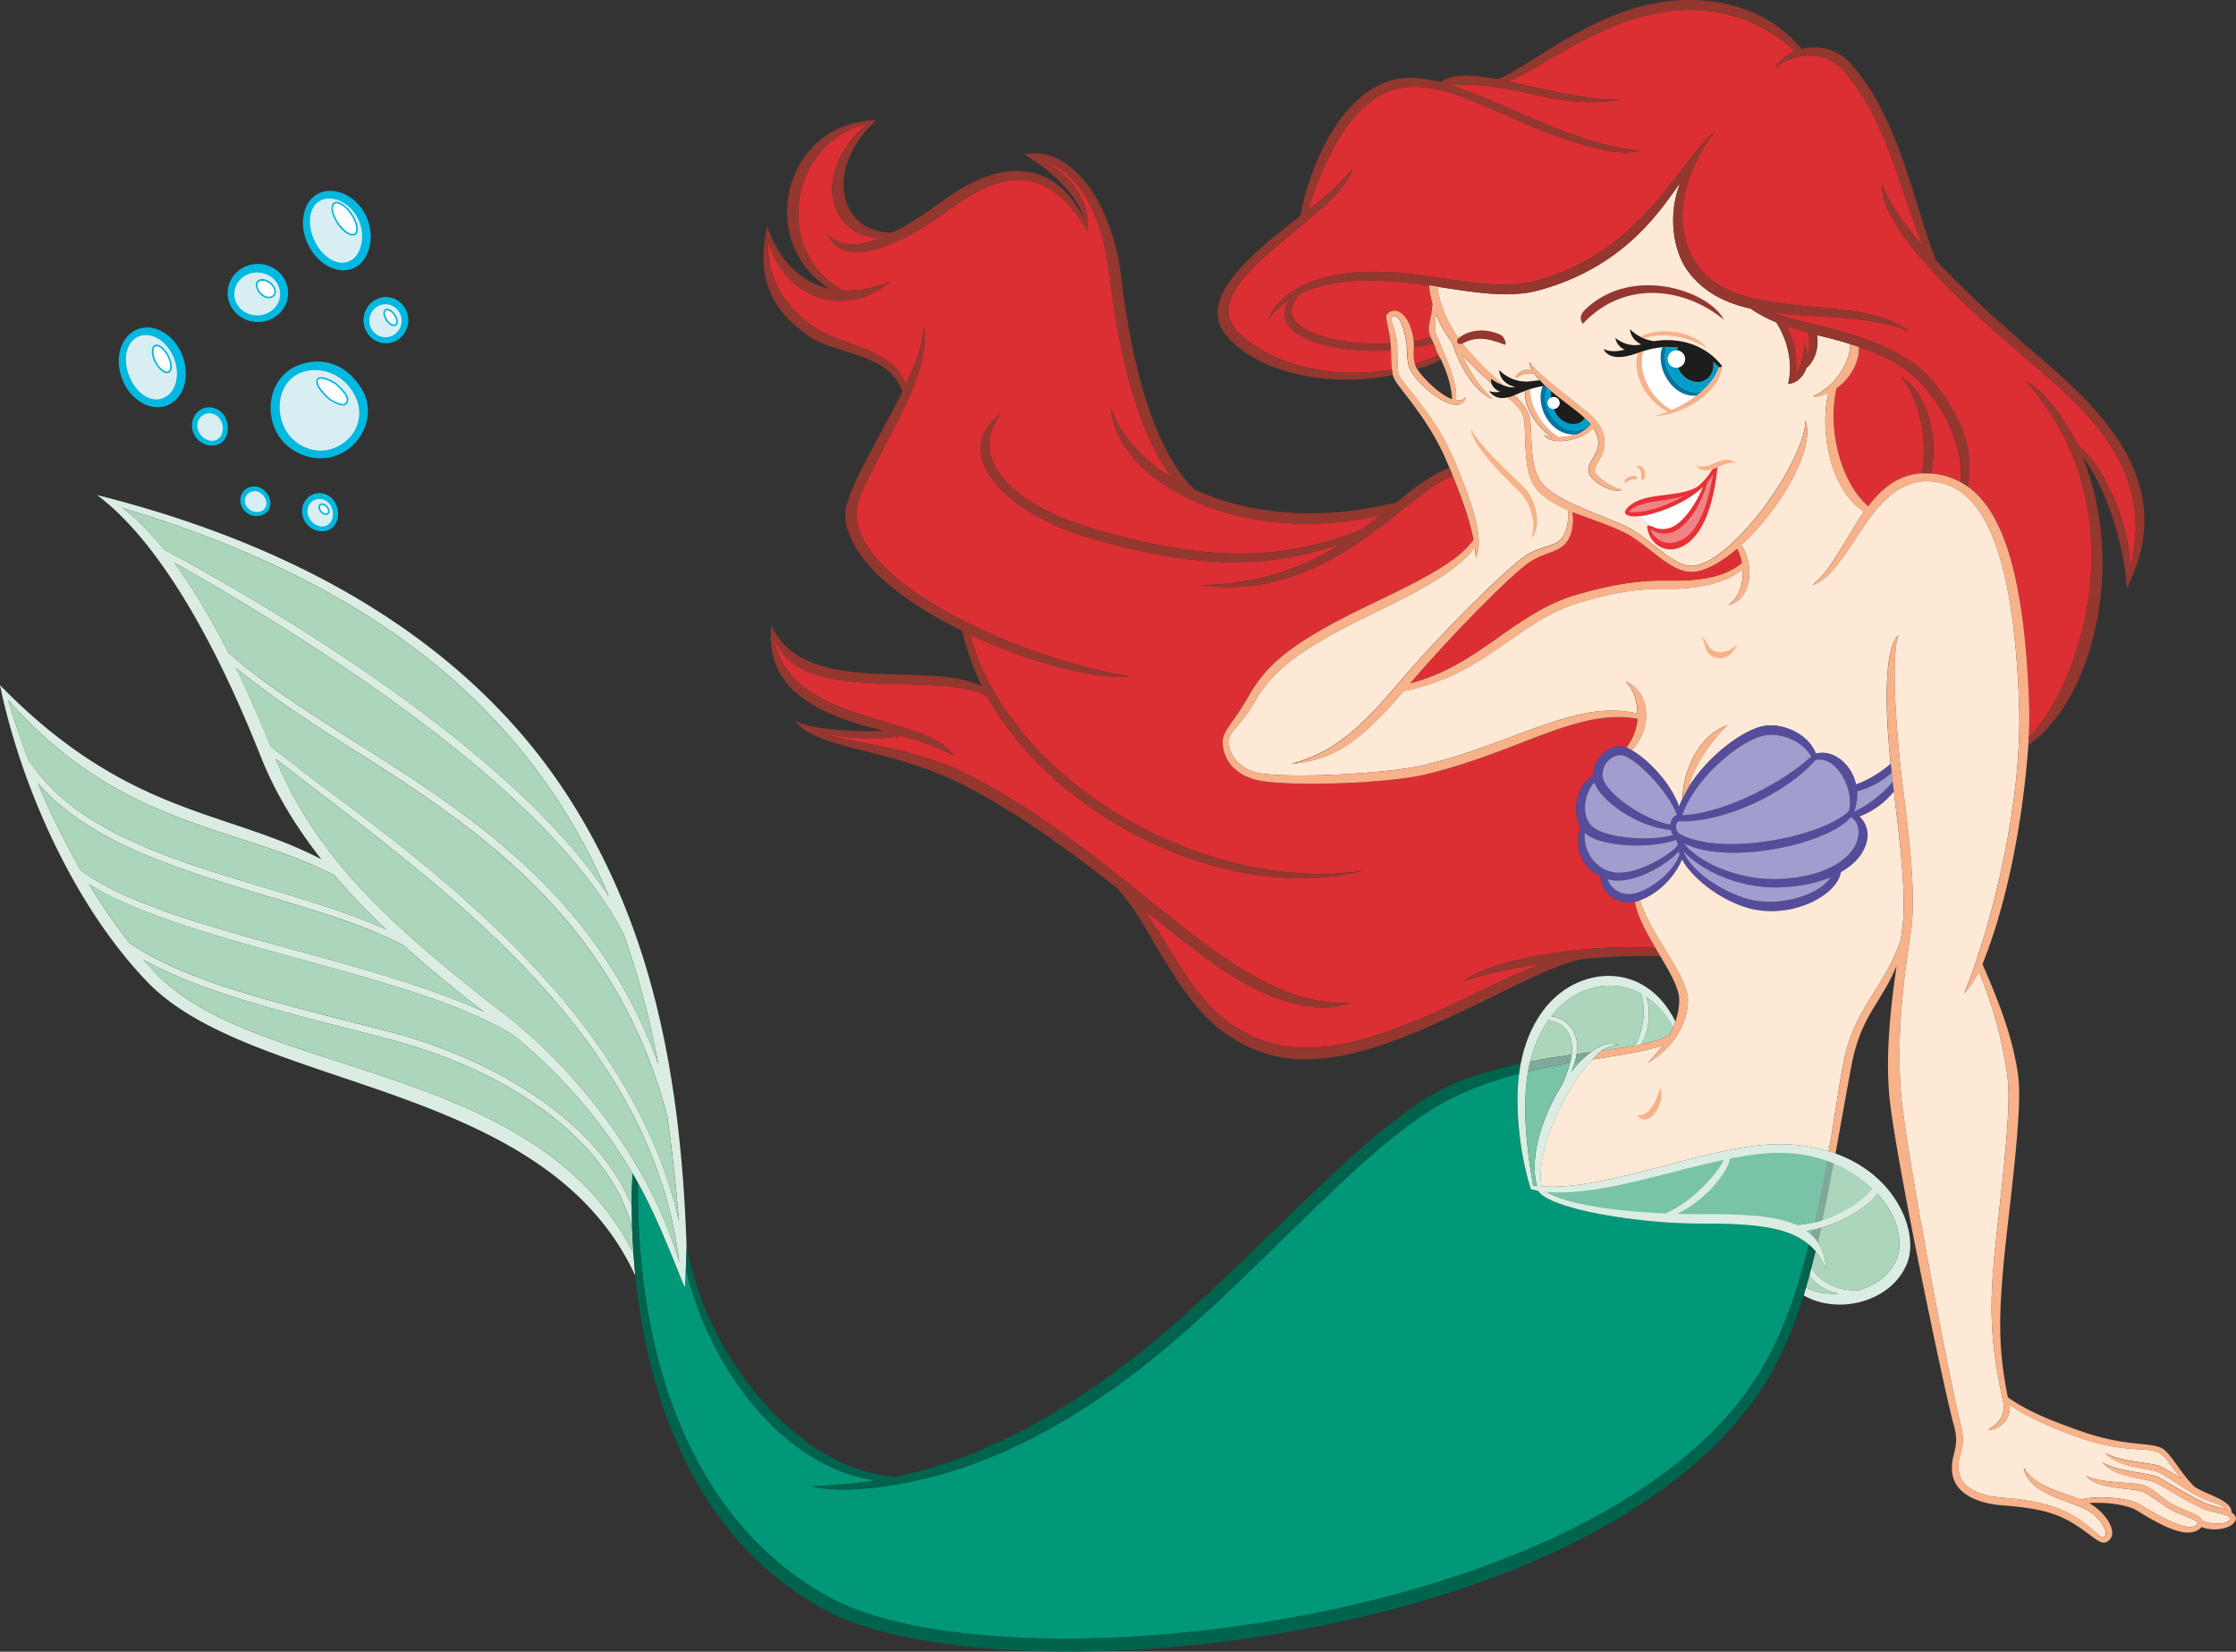 <svg xmlns="http://www.w3.org/2000/svg" id="Layer_1" data-name="Layer 1" viewBox="0 0 383.44 283.23"><rect x="0" y="0" width="383.44" height="283.23" fill="#333333" stroke="none"/><defs><style>.cls-1{fill:#f7b28a}.cls-2{fill:#00b8e0}.cls-3{fill:#00634e}.cls-4{fill:#00769f}.cls-6{fill:#f08484}.cls-8{fill:#fff}.cls-10{fill:#fee9d6}.cls-11{fill:#7fa99c}.cls-12{fill:#009dcc}.cls-13{fill:#9f9ece}.cls-14{fill:#94372f}.cls-15{fill:#acd6bb}.cls-16{fill:#dbede2}.cls-17{fill:#dc2f34}.cls-18{fill:#d9eef2}.cls-19{fill:#1d1d1b}.cls-21{fill:#79c3a7}</style></defs><path d="M377.55 258.6c-3.01-1.34-5.58-3.14-7.71-4.25-2-1.04-7.23-.89-9.28-3.57 2.86 1.71 7.96 1.69 9.64 2.58 2.34 1.25 4.82 2.94 7.71 4.27 1.62.74 2.51.72 3.75 1.21-.56-.88-2.37-1.22-3.64-1.77-2.82-1.21-5.48-3.39-7.61-4.49-2-1.05-6.66-.61-9.43-3.43 3.15 1.72 8.11 1.54 9.79 2.43 1.07.57 2.14 1.27 3.27 1.98-1.56-1.85-2.66-3.91-3.83-4.46-2.32-1.09-6.1.18-14.22-2.77-3.84-1.4-8.13-3.21-11.39-5.46.36 1.61-1.02 4.36-3.62 4.29 2.18-1.37 2.95-2.86 2.51-4.86-2.05-9.44-2.34-15.14-1.59-23.81.7-8.08 3.17-25.49 2.39-31.57-.88-6.86-2.66-12.77-4.93-18.28-.79 1.47-1.73 2.87-2.5 3.67 4.84-11.92 9.98-32.94 9.39-49.51-.98-27.74-6.69-36.73-13.86-38.1-11.48-2.2-14.64 15.35-21.58 17.63 3.41-2.68 5.74-8.18 8.86-12.61-5.58-3.53-7.75-13.25-6.14-20.37-.84.47-1.72.72-2.63.61 3.79-1.64 6.52-5.95 6.33-8.98-2.07-.64-3.66-1.03-5.63-1.52.29 2.34-.43 4.44-1.83 5.62-.51 1.44-1.6 2.64-3.14 2.74.93-3.78-.29-7.88-2.04-10.54-1.47-.6-3.21-1.5-4.36-2.34-4.33-.98-8.14-2.8-10.83-6.5-2.64-3.63-3.36-9.96-1.29-15.01-2.58 3.1-8.51 14.13-24.37 18.38-5.09 1.36-10.96.31-17.28-.65.47 3.37 1.85 6.28 3.64 8.81.27.39.37.49.69.93 2.02 2.62 4.78 5.25 7.08 7.22.97.37 1.4.33 2.03.22-1.45-.29-2.65-1.23-2.8-2.84 1.56 1.59 3.66 2.1 5.27 1.92.56-.1 1.13-.16 1.68-.18-.41-.45-.66-.76-.96-1.2-1.02-.13-2.01.03-3.16.77.35-1.16 1.64-1.59 2.75-1.42-.25-.47-.4-.91-.43-1.33 1.8 2.63 9.17 7.75 10.84 9.43 2.55 2.56 2.45 5.07 1.3 7.1-.88 1.56-1.31 2.04-.44 2.97 1.06 1.13 2.9 2.23 4.2 2.44-1.45.53-3.61-.56-4.91-1.77-1.5-1.4-.78-2.57.18-4.12.97-1.58.87-3.18-.22-4.79-1.36 2-6.93 3.38-8.46 1.28.4.16.84.26 1.31.32-2.83-1.97-4.73-5.3-4.53-7.95-.2.08-1.47.62-1.88.77 1.58 1.49 2.54 2.82 2.74 4.2.44 3.07-.24 8.37 2.27 11.18 2.91 3.27 12.27 5.89 15.17 7.65 4.28 2.6 7.53 6.73 10.83 6.22 6.81-1.05 18.73-17.71 18.98-24.9 1.7 4.94-4.42 15.33-11.02 21.37 2.28 3.34 1.87 9.37-2.25 10.3 1.74-1.13 2.69-3.52 2.48-6.16-2.89 2.39-7.77 3.48-13.05 3.36-4.33-.09-8.73.5-15.03 2.38-10.63 3.18-15.72 12.25-30.08 15.17-7.69 9-12.12 11.83-19.25 12.48 6.74-1.91 10.96-5 18.65-14.14 6.51-7.74 18.06-19.21 21.48-21.52 2.31-1.56 4.62-1.57 5.82-2.6 1.15-1 1.68-2.87 1.52-5.24-2.09-.94-3.99-2.05-5.26-3.47-2.62-2.94-1.84-9.01-2.28-12.01-.23-1.6-1.31-2.58-2.89-3.92-1.36.31-2.28-.05-3.09-1.03.63.23 1.27.24 2 .1-.52-.12-1.34-.65-1.6-1.41-1.66-1.48-3.46-3.12-5.12-4.99 1.26 2.73 2.87 5.42 5.29 7.68-3.15-1.31-5.53-5.37-6.98-9.74-1.08-1.45-2.01-3.03-2.71-4.77-.26 1.36-.24 1.71-.12 2.93.08.83 4.15 8.51 3.5 11.78.7.11 1.31-.03 1.71-.57-.93 3.88-7.84-1.47-9.49-4.59-.82-1.55-.35-3.44-.89-5.84-.71-3.16-1.7-3.95-2.4-3.14-.25.3.88 2.29 1.01 4.54.11 1.86-.17 4.69.54 5.72 1.63 2.37 6.3 7.25 9.11 13.83 2.81 6.57 5.46 13.65 3.87 17.08-.06-.61-.14-1.22-.24-1.81-2.41 3.42-7.95 6.81-17.21 11.23-13.21 6.32-17.59 10.13-20.53 15.32-2.18 3.83-4.37 5.02-4.41 6.64-.06 2.51 2.09 4.94 5.14 5.51 5.29.98 22.02.12 28.07-1.31 16.13-3.81 26.23-11.41 36.88-8.89-.02-2.16-.73-4.2-2-5.5 3.97 1.56 4.87 7.73 1 11.81 2.79 1.57 6.73 5.6 8.14 9.71.16-.47.34-.93.55-1.39.24-6.26 3.9-11.52 7.79-12.63-2.41 2.06-5.94 7.01-6.74 10.67 3.33-5.42 9.57-10.04 13.09-10.55 3.28-.48 7.54 1.49 8.75 4.77 2.93-.79 6.1 1.73 6.89 5.29 1.93-.66 4.32-2.07 5.95-3.56-.27-2.69-2-19.12 1.39-22.12-1.57 3.17-.2 19.39.66 25.85 1.18 8.93 2.36 19.36 1.37 25.43-1.63 10-2.37 19.53-1.62 27.78.94 10.22 8.67 50.7 10.16 56.22 1.19 4.39-.59 4.88-.3 7.97.3 3.28 4.14 4.45 7.33 4.7 4.66.37 8.58 1.04 11.93 2.89 3.98 2.2 4.95 4.3 5.66 3.87.99-.59-.55-3.6-3.45-4.92-3.18-1.45-9.72-2.77-10.31-7.02 1.73 3.18 6.44 4.23 9.8 5.52 3.11-.83 8.45-.2 10.08.82 5.2 3.22 8.54 4.56 9.8 3.54.93-.75-2.4-1.54-4.14-2.45-1.75-.92-3.64-2.62-5.07-3.22-1.88-.79-7.9-.35-9.76-2.79 2.64 1.43 8.35 1 10.12 1.75 1.79.75 2.94 2.25 5.14 3.41 1.77.94 4.01 1.28 4.78 2.67 2.18.64 3.75.46 4.48-.13 1.27-1.02-2.85-1.28-4.74-2.12Z" class="cls-10"/><path d="M337.43 83.4c.99-5.11-.16-11.26-6.25-18.32-6.72-7.79-21.42-9.21-27.49-11.54 7.86 1.05 16.79.39 23.71 3.29-8.81-6.95-29.31-1.15-36.33-11.39-5.39-7.86-1.22-17.49 3.08-23.01-6.3 5.3-12.68 21-30.82 25.73-8.56 2.23-17.6-1.87-29.2-1.54-7.08.2-14.3 2.47-16.73 8.28 1.04-1.49 2.33-2.65 3.77-3.56-1.33 1.87-1.08 3.63.21 4.98 2.78 2.91 10.12 4.24 17.14 3.71.03 1.02.05 2.37.16 3.33-9.61 1.69-20.96-.48-26.67-6.78-7.49-8.28 18.22-19.85 19.84-27.59-1.87 2.44-4.48 4.61-7.57 7.06 2.65-8.46 7.21-18.19 14.37-20.58 8.36-2.78 18.88 4.9 30.29 8.59 4.07 1.32 9.04 2.71 12.34 1.76-11.04-.82-22.89-8.2-32.58-11.2 1.92-.24 5.3-.15 9.07.51 7.48 1.3 11.82 3.26 20.34 1.96-5.76.37-17.36-2.77-19.43-3.15 6.52-2.62 17.14-11.73 30.03-12.22 9.03-.35 15.66 3.75 19.09 7.06-1.52.62-2.75 1.64-3.33 2.9 2.25-2.3 8.14-3.49 11.54.29 7.43 8.25 9.65 20.23 13.76 30.22-3.31-3.81-5.94-7.52-7.02-10.64-.55 7.47 13.52 20.25 22.46 28.04 10.15 8.84 25.16 19.42 19.97 38.18.56-6.08-3.96-17.7-8.82-21.35-2.18-4.48-6.04-9.66-8.92-11.01 20.27 22.76 8.46 53.42.46 60.99.1-2 .12-3.92.06-5.71-.8-22.87-4.82-33.29-10.53-37.29Z" class="cls-17"/><path d="M245.61 52.09c-.29-.99-.48-2.04-.59-3.13-3.49-.51-7.11-.93-10.79-.86-3.28.06-7.53.5-11.21 2.22-2.05 2.09-1.92 3.7-.57 5.08 2.5 2.58 9.68 3.83 15.99 3.51-.15-1.81-.95-4.55-.72-4.87 1.07-1.44 3.53-.9 4.49 3.34.09.4.14.81.17 1.15.89-.16 2.04-.37 2.91-.69-.14-.34-.24-.66-.27-.92-.16-1.64.38-1.8.59-4.84Z" class="cls-17"/><path d="M331.18 65.09c-6.72-7.79-21.42-9.21-27.49-11.54 7.86 1.05 16.79.39 23.71 3.29-8.81-6.95-29.31-1.15-36.33-11.39-5.39-7.86-1.22-17.49 3.08-23.01-6.3 5.3-12.68 21-30.82 25.73-8.56 2.23-17.6-1.87-29.2-1.54-7.08.2-14.3 2.47-16.73 8.28 1.04-1.49 2.33-2.65 3.77-3.56-1.33 1.87-1.08 3.63.21 4.98 2.78 2.91 10.12 4.24 17.14 3.71 0-.59-.02-.77-.06-1.13-6.32.32-13.49-.94-15.99-3.51-1.35-1.38-1.48-2.99.57-5.08 3.68-1.72 7.93-2.16 11.21-2.22 10.94-.21 21.28 3.93 29.53 1.72 15.86-4.25 21.79-15.28 24.37-18.38-2.08 5.05-1.36 11.37 1.29 15.01 2.69 3.7 6.5 5.52 10.83 6.5 1.15.83 2.88 1.74 4.36 2.34 1.75 2.66 2.98 6.76 2.04 10.54 1.54-.1 2.63-1.3 3.14-2.74 1.4-1.18 2.12-3.28 1.83-5.62 1.98.49 3.56.88 5.63 1.52.83.27 1.13.36 1.55.5 4.21 1.44 8.26 3.45 11.13 6.77 5.12 5.93 6.69 11.93 6.31 16.39.39.13.68.31 1.21.75.99-5.11-.16-11.26-6.25-18.32Z" class="cls-14"/><path d="M0 117.48c3.34 16.25 12.18 37.33 25.3 50.93 18.17 18.82 68.2 16.68 83.65 50.37-.18-1.91-.22-2.43-.32-3.86-16.61-32.97-64.39-29.89-81.78-47.9a78.32 78.32 0 0 1-2.28-2.49c9.17 5.2 22.28 8.56 35.03 11.83l7.28 1.88c23.2 6.15 38.27 19.2 41.53 32.41-.05-1.29-.04-2.34-.07-3.78-4.82-12.66-20.81-24.45-41.16-29.84l-7.29-1.88c-14.11-3.61-28.67-7.24-37.64-13.41-2.51-3.15-4.84-6.56-7.01-10.13 8.31 5.21 22.43 9.08 36.14 12.84 14.02 3.85 28.5 7.83 36.85 13.19 7.88 6.52 14.85 14.39 20.24 23.59.15.29.41.68.93 1.63 2.89 5.2 5.18 10.95 7.88 17.64.32.87.31-1.97.33-2.9.03-1.18.12-2.78.13-3.73-1-30.26-6.19-54.6-19.47-75.95C83 113.37 56.09 94.8 16.64 84.89c8.29 6.14 18.22 20 28.05 44.78 2.52 6.36 6.06 12.1 10.42 17.69-16.29-8.55-33.15-7.37-55.11-29.87Zm104.44 36.29c-15.65-23.92-53.25-47.11-76.36-59.59-2.41-2.98-4.76-5.33-7.05-7.07 37.18 11.17 61 28.47 75.6 51.64 3 4.77 5.59 9.78 7.81 15.02Zm8.49 28.82c-10.4-28.99-32.36-42.91-52.07-55.39-7.99-5.06-15.56-9.86-21.69-15.29-3.13-6.17-6.25-11.3-9.3-15.43 24.82 14.01 64.78 39.41 77.12 63.84 2.5 7.02 4.43 14.44 5.94 22.26Zm3.49 26.8c-7.59-33.62-38.03-57.5-61.58-74.88L46.41 128c-1.97-4.91-3.95-9.39-5.93-13.46 5.79 4.77 12.61 9.26 19.77 13.79 21.25 13.45 45.15 29 54.15 62.97.86 5.82 1.52 11.84 2.02 18.09Zm-30.18-35.71c-21.1-16.29-32.33-27.63-38.98-43.57l6.88 5.31c25.88 19.78 57.88 44.24 62.35 81.05-4.62-15.96-16.66-32.29-30.25-42.79Zm-79.75-39.4c8.58 10.02 23.86 14.72 38.67 19.18 8.87 2.66 17.32 5.1 24.05 8.68 4.06 3.64 8.63 7.39 13.77 11.37-8.53-3.93-20.06-7.21-31.31-10.29-14.82-4.06-30.13-8.16-37.81-13.96-2.8-4.88-5.28-9.96-7.38-14.98Zm-1.42-3.52c-1.43-3.69-2.66-7.3-3.66-10.72 19.56 22.14 39.37 21.38 55.95 30.07 2.62 3.09 5.56 6.16 8.88 9.29-6.13-2.76-13.29-4.92-20.75-7.16-15.87-4.77-32.29-9.7-40.09-21.26a.54.54 0 0 0-.34-.23Z" class="cls-16"/><path d="M20.94 64.98c1.38 3.61 4.83 5.65 7.69 4.56 2.86-1.1 4.05-4.92 2.67-8.54-1.39-3.61-4.83-5.66-7.69-4.56-2.86 1.1-4.05 4.92-2.67 8.54ZM52.87 42.02c1.71 3.47 5.26 5.22 7.92 3.91 2.66-1.32 3.66-5.53 1.94-9-1.71-3.47-5.48-5.06-8.14-3.74-2.67 1.32-3.44 5.36-1.72 8.84ZM47.04 73.3c1.62 4.18 6.63 6.37 10.79 4.76 4.62-1.8 6.46-7.2 4.47-10.88-2.49-4.6-6.83-6.23-11.18-4.54-4.16 1.62-5.71 6.48-4.09 10.66ZM39.03 50.24c0 2.75 2.32 4.98 5.19 4.98s5.19-2.23 5.19-4.98-2.32-4.98-5.19-4.98-5.19 2.23-5.19 4.98ZM62.34 54.9c0 2.19 1.72 3.97 3.84 3.97s3.84-1.78 3.84-3.97-1.72-3.97-3.84-3.97-3.84 1.78-3.84 3.97ZM33.46 74.83c.96 1.48 3.06 2.09 4.44 1.12 1.39-.97 1.53-3.16.57-4.65-.96-1.49-2.87-1.9-4.25-.93-1.38.97-1.72 2.96-.75 4.45ZM52.35 89.52c.97 1.49 3.06 2.09 4.44 1.12 1.38-.97 1.54-3.16.57-4.64-.97-1.49-2.87-1.9-4.25-.93-1.38.97-1.72 2.96-.76 4.45ZM42.54 88.09c1.21.73 2.93.43 3.58-.76.65-1.19-.01-2.81-1.22-3.54-1.22-.73-2.74-.36-3.39.83-.65 1.19-.19 2.74 1.03 3.47Z" class="cls-2"/><path d="M22.14 64.42c1.12 2.93 3.6 4.71 5.79 3.87 2.19-.84 3.04-3.89 1.92-6.82s-3.8-4.63-6-3.8c-2.18.84-2.84 3.82-1.72 6.75ZM53.98 41.37c1.39 2.82 3.97 4.38 6.02 3.38 2.03-1 2.78-4.43 1.39-7.25-1.39-2.82-4.39-4.12-6.42-3.12-2.03 1-2.37 4.18-.98 6.99ZM48.52 72.78c1.37 3.54 5.41 5.37 8.71 4.08 3.9-1.52 5.47-5.57 3.57-9.15-1.9-3.59-5.91-5.08-9.2-3.8-3.29 1.28-4.45 5.33-3.08 8.87ZM40.18 50.41c0 2.04 1.76 3.68 3.93 3.68s3.93-1.65 3.93-3.68-1.76-3.69-3.93-3.69-3.93 1.65-3.93 3.69ZM63.34 54.97c-.02 1.56 1.21 2.84 2.74 2.86 1.52.01 2.77-1.24 2.79-2.8.01-1.56-1.21-2.84-2.73-2.86-1.53-.01-2.78 1.24-2.79 2.8ZM53.14 89.05c.68 1.07 2.12 1.62 3.12.93 1-.69 1.07-2.31.39-3.37-.68-1.07-2.05-1.37-3.04-.69-1 .69-1.15 2.06-.47 3.13Z" class="cls-18"/><path d="M60.24 128.34c21.25 13.45 45.15 29 54.15 62.97.86 5.82 1.52 11.84 2.02 18.09-7.59-33.62-38.03-57.5-61.58-74.88l-8.43-6.51c-1.97-4.91-3.95-9.39-5.93-13.46 5.79 4.77 12.61 9.26 19.77 13.79Z" class="cls-15"/><path d="M106.99 160.33c2.5 7.02 4.43 14.44 5.94 22.26-10.4-28.99-32.36-42.91-52.07-55.39-7.99-5.06-15.56-9.86-21.69-15.29-3.13-6.17-6.25-11.3-9.3-15.43 24.82 14.01 64.78 39.41 77.12 63.84ZM54.14 135.43c25.88 19.78 57.88 44.24 62.35 81.05-4.62-15.96-16.66-32.29-30.25-42.79-21.1-16.29-32.33-27.63-38.98-43.57l6.88 5.31Z" class="cls-15"/><path d="M271.08 141.98c-1.2 2.47-.17 6.84 3.34 8.28.23 3.07 2.91 5.05 5.93 4.4.26-.06.53-.1.91-.28 3.43-1.25 6.14-4.37 7.18-7 1.72 3.11 6.14 6.61 10.65 8.11 7.58 2.52 15.96-1.82 16.61-5.94 2.37-1.35 4-3.18 4.48-5.42.31-1.38-.09-3.07-1.29-4.12 2.5-.99 4.39-2.41 5.89-4.31-.09-.72-.14-1.19-.2-1.72-1.56 2.06-4.56 4.32-6.66 5.19.47-1.2.63-2.39.55-3.5 2.21-.57 4.23-1.65 5.93-3.2-.04-.41-.11-.98-.16-1.52-1.62 1.49-4.01 2.9-5.95 3.56-.79-3.55-3.96-6.07-6.89-5.29-1.2-3.27-5.46-5.25-8.75-4.77-3.52.52-9.76 5.13-13.09 10.55-.31.48-.82 1.45-1.05 1.96-.21.46-.39.92-.55 1.39-1.41-4.1-5.36-8.13-8.14-9.71-.2-.13-.72-.39-.94-.46-.43-.17-.82-.25-1.13-.24-2.59.14-4.62 2.63-4.57 5.07-3.12 1.89-3.59 6.46-2.1 8.94Zm15.45.35c.07.33.2.62.35.86-3.9 1.17-11.49.48-13.68-1.32-2.18-1.79-1.59-5.7.19-7.71 1.13 3.14 7.21 7.62 13.14 8.17Zm1.05-2.58c-.68.18-1.11.97-1.13 1.67-4.94-.91-11.29-5.63-11.6-8.14-.22-1.81 1.05-3.69 3.05-3.8 1.91-.1 8.04 5.78 9.69 10.27Zm23.02-10.03c-5.05 4.65-15.15 9.84-22.14 10.09 2.18-6.46 10.21-13.11 14.33-13.71 2.82-.41 6.33 1.02 7.8 3.63Zm-6.08 21.03c-6.91.09-13.54-3.11-15.8-6.18 7.28 3.92 24.77.3 28.66-4.47 1.33.8 1.5 2.3 1.23 3.56-.94 4.27-6.96 6.99-14.09 7.09Zm-15.86-4.85c2.78 3.13 9.13 6.36 15.95 6.27 3.5-.05 6.72-.66 9.34-1.74-2.17 3.34-9.57 5.21-14.51 3.65-4.94-1.55-9.67-5.02-10.78-8.18Zm-.68-2.94c-.66-.47-.82-1.78-.14-2.13 7.6.34 18.48-4.76 23.47-10.49 3.64-.91 6.82 5.25 5.72 8.8-4.81 4.47-22.08 7.81-29.05 3.82Zm-12.3 7.76c3.56 1.24 9.73-2 12.19-4.73.05.19.09.36.16.54-.83 2.38-3.9 5.48-7.4 6.58-2.07.65-4.28-.37-4.95-2.4Zm-3.88-7.96c1.57 2.05 9.96 3.11 15.61 1.28.11.23.16.36.28.56 0 .11.01.23.04.34-1.23 1.64-6.85 5.03-10.54 4.71-3.75-.33-5.85-4.04-5.39-6.88Z" style="fill:#554c9b"/><path d="M96.62 138.75c3 4.77 5.59 9.78 7.81 15.02-15.65-23.92-53.25-47.11-76.36-59.59-2.41-2.98-4.76-5.33-7.05-7.07 37.18 11.17 61 28.47 75.6 51.64Z" class="cls-15"/><path d="M34.25 74.36c.67 1.07 2.12 1.62 3.12.93 1-.69 1.07-2.3.39-3.37-.68-1.07-2.04-1.38-3.04-.68-1 .69-1.15 2.06-.47 3.13ZM42.94 87.48c.86.53 2.09.42 2.57-.43s-.04-2.03-.9-2.56c-.86-.53-1.95-.27-2.42.58-.48.85-.11 1.89.76 2.41Z" class="cls-18"/><path d="M282.34 170.94c.88 2.79.37 6.09-.96 8.15 1.91-.4 3.55-.88 4.84-1.52.27-.48.51-.95.71-1.42-1.28-2.33-2.86-4.05-4.6-5.21Z" class="cls-15"/><path d="M232.99 93.05c-6.61 4.38-15.43 8.87-27.05 7.3 10.82-.25 18.26-3.37 24.14-7.15-13.08 4.59-25.5 4.18-42.99-.87-15-4.33-24.36-14.68-15.48-21.33-5.55 7.27 1 15.37 16.52 19.86 18.52 5.35 31.37 5.49 45.34 0 1.13-.84 2.21-1.69 3.25-2.53-23.43 5.54-45.01-5.21-46.2-18.26 1.6 4.53 5.27 8.68 10.45 11.84-5.32-6.97-8.83-19.29-10.65-34.28-1.39-11.53-5.4-18.65-12.98-20.76 6.35 2.34 9.84 8.17 9.09 12.7-6.46-11-13.88-10.79-23.53-3.71-10.58 7.77-18.64 9.74-20.99 4.31 2.09 2.14 5.12 2.23 9.08.63-9.17-.2-11.83-11.55-2.27-19.54-13.24 2.93-16.41 21.84-4.17 28.55 2.55.13 5.29-.36 8.11-1.49-7.58 6.41-18.17 3.07-20.96-7.15-.22 5.25 1.59 10.54 7.94 14.93 4.7 3.26 13.71 3.58 15.68 9.91 1.74-3.69 3.01-7.19 3.09-9.96 1.78 10.05-11.94 26.5-11.56 32.36.81 12.45 29.34 24.83 46.83 27.57-5.76.59-17.09-2.32-27.37-7.16 7.05 25.37 40.27 44.44 67.41 40.51-22.6 5.74-52.55-8.58-64.41-29.88-8.47-4.81-32.02 2-36.48-9.87l-.12-.16c2.72 15.17 26.04 12.83 30.83 20.15-2.35-1.23-5.79-2.62-8.92-3.36-4.34.69-9.17.54-14.6-.76 6.25 2.16 16.39 2.4 26.63 7.72 19.78 10.29 34.48 26 46.7 33.25 7.2 4.27 12.1 5.7 18.23 5.55-5.64 2.21-13.42-.51-19.12-3.9-5.01-2.98-10.44-7.36-16.46-12.21 1.73 2.38 3.24 4.79 4.7 7.17 4.5 7.33 8.44 13.22 17.27 15.83 10.34 3.05 23.69-3 35.51-8.72 3.78-1.83 7.45-3.55 10.81-4.86-4.91.72-9.62 1.72-13.35 2.95 6.18-4.54 24.07-6.42 32.96-5.64-1.6-2.71-3.14-5.49-3.56-7.95-3.01.65-5.7-1.33-5.93-4.4-3.52-1.44-4.55-5.81-3.34-8.28-1.49-2.48-1.02-7.05 2.1-8.94-.05-2.44 1.98-4.93 4.57-5.07.31-.02.7.07 1.13.24 1.14-1.44 1.76-3.17 1.91-4.9-10.16-1.94-20.62 5.81-36.51 9.56-6.36 1.5-23.16 2.12-28.69.95-3.58-.76-6.06-3.39-5.95-6.75.05-1.7 1.98-3.33 4.27-7.36 3.14-5.54 7.03-9.31 21.11-16.03 9.34-4.46 15.1-7.46 17.63-11.09-.68-3.45-1.89-6.85-3.57-10.98-4.69 1.95-9.47 7.04-16.1 11.44ZM246.62 60.91c-.4-.7-.52-1.42-.83-2.02-.95.32-2.33.46-3.37.67-.02 1.01-.1 2.01.19 2.86 1.37-.42 2.8-.92 4.01-1.51ZM331.16 81.17c.47.04.96.09 1.46.19 1.21.23 2.41.64 3.6 1.29.38-4.46-1.19-10.46-6.31-16.39-2.87-3.33-6.91-5.33-11.13-6.77.14 2.36-1.38 5.35-3.84 7.08-1.57 6.78.57 15.96 5.43 20.22 2.34-3.06 5.17-5.43 9.19-5.64 1.01-5.59-.16-12.27-3.58-16.57 4.82 3.08 6.41 10.62 5.18 16.59Z" class="cls-17"/><path d="M271.48 73.69c-3.32 1.52-7.87-3.14-6.28-7.32.27.25.54.5.82.74-.18.92-.03 2.12.72 3.59 1.22 2.4 4.18 2.51 4.96.96.28.23.85.82 1.04 1.03.02.02.04.04.04.05-.27.39-.75.66-1.3.95Z" class="cls-12"/><path d="M221.44 131.02c7.13-.65 11.56-3.48 19.25-12.48 14.36-2.92 19.45-11.99 30.08-15.17 6.3-1.88 10.7-2.47 15.03-2.38 5.28.11 10.16-.97 13.05-3.36.21 2.64-.74 5.03-2.48 6.16 4.12-.94 4.54-6.97 2.25-10.3 6.6-6.04 12.71-16.43 11.02-21.37-.24 7.2-12.17 23.85-18.98 24.9-3.3.51-6.55-3.62-10.83-6.22-2.89-1.76-12.25-4.39-15.17-7.65-2.51-2.81-1.83-8.11-2.27-11.18-.2-1.39-1.16-2.71-2.74-4.2-.41.19-.83.32-1.19.37 1.58 1.34 2.66 2.33 2.89 3.92.43 3-.34 9.07 2.28 12.01 1.27 1.42 3.18 2.53 5.26 3.47.16 2.37-.37 4.25-1.52 5.24-1.2 1.04-3.51 1.05-5.82 2.6-3.42 2.31-14.97 13.78-21.48 21.52-7.69 9.14-11.91 12.23-18.65 14.14Zm20.43-13.87c6.56-7.71 17.12-18.5 20.45-20.74 2.31-1.56 4.22-1.5 5.81-2.85 1.27-1.07 1.88-3.21 1.57-5.7 1.36.58 7.2 2.47 9.62 3.89 4.29 2.53 7.61 6.93 11.57 6.28 2.12-.35 4.58-1.82 7.01-3.91.38.79.64 1.6.8 2.4-2.96 2.55-7.55 3.15-12.87 3.04-4.21-.09-8.94.48-15.45 2.39-10.82 3.16-16.61 12.11-28.51 15.2Z" class="cls-1"/><path d="M268.13 93.56c-1.59 1.35-3.5 1.29-5.81 2.85-3.33 2.25-13.89 13.04-20.45 20.74 11.9-3.09 17.69-12.04 28.51-15.2 6.51-1.91 11.24-2.48 15.45-2.39 5.32.11 9.91-.49 12.87-3.04-.16-.8-.43-1.6-.8-2.4-2.43 2.09-4.89 3.56-7.01 3.91-3.96.65-7.28-3.75-11.57-6.28-2.42-1.43-8.27-3.32-9.62-3.89.3 2.49-.31 4.62-1.57 5.7Z" class="cls-17"/><path d="M316.07 182.52c1.79-9.59 6.59-12.37 9.81-21.03.07-.48.15-.96.23-1.44.96-5.9-.29-15.59-1.34-24.34-1.5 1.9-3.39 3.32-5.89 4.31 1.2 1.05 1.6 2.74 1.29 4.12-.48 2.24-2.12 4.07-4.48 5.42-.65 4.12-9.03 8.46-16.61 5.94-4.51-1.5-8.93-5-10.65-8.11-1.04 2.63-3.75 5.74-7.18 7 1.36 5.21 8.19 12.97 8.2 17.05.02 3.81-2.29 8.18-6.91 10.83 1.04-1.03 1.91-2.06 2.65-3.09-2.49 1.02-6.97 1.68-12.11 2.5-4.87 5.03-9.86 15.88-8.73 21.76 11.3.9 29.39-7.46 41.28-7.23 2.97.06 5.61.5 7.95 1.21.89-4.71 1.5-9.67 2.48-14.89Z" class="cls-10"/><path d="M117.28 220.5c-2.7-6.69-4.98-12.45-7.88-17.64-.27 31.19 9.71 58.4 32.91 71.11 28.97 15.87 130.26 5.46 158.44-37.03 4.26-6.42 7.17-14.23 9.45-23.5-3.4-2.96-9.05-3.66-18.66-3.62-10.71.05-25.98-2.54-27.78-5.62-.47-.08-.82-.17-1.26-.29-2.01-6.17-2.74-14.12-2.01-19.79-4.57 1.18-9.17 2.77-13.29 5.1-14.77 8.33-33.19 31.29-52.11 45.81-9.93 7.63-20.9 13.91-32.18 17.35-7.86 2.39-18.15 3.96-23.77 2.49 4.19-.16 7.5-.43 11.16-1.03-13.39-1.46-27.68-15.88-32.71-36.23-.02.93 0 3.78-.33 2.9Z" style="fill:#009879"/><path d="M26.85 167.02c17.39 18.01 65.18 14.93 81.78 47.9-.09-1.41-.17-2.84-.23-4.27-3.26-13.21-18.33-26.26-41.53-32.41l-7.28-1.88c-12.75-3.27-25.86-6.63-35.03-11.83.75.86 1.51 1.68 2.28 2.49Z" class="cls-15"/><path d="M22.24 161.73c8.98 6.18 23.53 9.8 37.64 13.41l7.29 1.88c20.36 5.39 36.34 17.19 41.16 29.84v-2.38c.06-1.52.07-2.02.13-3.27-5.39-9.2-12.37-17.08-20.24-23.59-8.35-5.36-22.83-9.34-36.85-13.19-13.71-3.75-27.83-7.63-36.14-12.84 2.16 3.56 4.5 6.98 7.01 10.13Z" class="cls-15"/><path d="M13.86 149.27c7.68 5.8 23 9.89 37.81 13.96 11.25 3.08 22.77 6.36 31.31 10.29-5.14-3.98-9.72-7.73-13.77-11.37-6.73-3.58-15.18-6.02-24.05-8.68-14.81-4.46-30.09-9.16-38.67-19.18 2.1 5.02 4.57 10.11 7.38 14.98Z" class="cls-15"/><path d="M5.4 130.99c7.8 11.55 24.22 16.49 40.09 21.26 7.45 2.24 14.61 4.4 20.75 7.16-3.32-3.13-6.26-6.2-8.88-9.29-16.58-8.7-36.39-7.93-55.95-30.07 1 3.42 2.23 7.03 3.66 10.72.13.03.26.11.34.23Z" class="cls-15"/><path d="M265.38 69.11a1.05 1.05 0 1 0 2.1 0c0-.58-.47-1.06-1.05-1.06s-1.05.47-1.05 1.06Z" class="cls-8"/><path d="M318.73 221.25c2.98-.86 5.42-2.65 6.54-5.43 1.17-2.91.12-7.38-3.34-11.16-1.34 2.03-5.44 4.7-9.67 5.88-.18.82-.36 1.64-.54 2.45.82 1.22 1.31 2.76 1.43 4.68-.49-1.2-1.09-2.21-1.81-3.09-.22.91-.44 1.8-.67 2.68.61 1.8 4 4.29 8.07 3.99ZM315.24 221.84c-2.51-.55-4.25-1.89-4.94-3.2-.2.71-.39 1.43-.59 2.12 1.36.82 3.38 1.18 5.53 1.07Z" class="cls-15"/><path d="M294.76 62.98c-.29-.32-.61-.62-.95-.9.16 1.3-.34 2.55-1.42 3.13-1.95 1.05-4.73-.65-4.9-3.32-.09-1.35.02-1.96.26-2.29-.36-.02-1.54-.11-1.91-.1-1.51 3.81 2.75 8.88 6.1 7.49 1.37-1.22 2.42-2.6 2.82-4.01Z" class="cls-12"/><path d="M286.65 70.32c1.47-.65 2.95-1.5 4.25-2.48-4.01.38-7.12-4.7-5.84-8.28-1.07.1-2.16.32-3.26.67-1.04 3.15.9 7.94 4.84 10.09Z" class="cls-8"/><path d="M283.91 162.61c-8.88-.78-26.78 1.09-32.96 5.64 3.73-1.23 8.44-2.23 13.35-2.95-3.36 1.31-7.03 3.03-10.81 4.86-11.83 5.73-25.18 11.78-35.51 8.72-8.82-2.61-12.77-8.5-17.27-15.83-1.46-2.38-2.97-4.79-4.7-7.17 6.02 4.85 11.45 9.24 16.46 12.21 5.71 3.39 13.49 6.1 19.12 3.9-6.13.15-11.04-1.28-18.23-5.55-12.21-7.25-26.92-22.96-46.7-33.25-10.24-5.33-20.38-5.56-26.63-7.72 5.43 1.29 10.26 1.45 14.6.76 3.13.74 6.57 2.14 8.92 3.36-4.79-7.33-28.11-4.98-30.83-20.15l.12.16c4.46 11.88 28.01 5.06 36.48 9.87 11.86 21.3 41.8 35.62 64.41 29.88-27.14 3.93-60.35-15.15-67.41-40.51 10.28 4.84 21.61 7.75 27.37 7.16-17.48-2.74-46.02-15.12-46.83-27.57-.38-5.85 13.34-22.31 11.56-32.36-.08 2.77-1.35 6.27-3.09 9.96-1.97-6.33-10.98-6.65-15.68-9.91-6.35-4.39-8.17-9.68-7.94-14.93 2.79 10.22 13.38 13.56 20.96 7.15-2.82 1.13-5.57 1.62-8.11 1.49-12.24-6.71-9.07-25.62 4.17-28.55-9.57 7.99-6.91 19.34 2.27 19.54-3.96 1.59-7 1.5-9.08-.63 2.35 5.44 10.41 3.46 20.99-4.31 9.65-7.08 17.07-7.29 23.53 3.71.75-4.54-2.74-10.36-9.09-12.7 7.58 2.11 11.59 9.23 12.98 20.76 1.82 14.99 5.33 27.31 10.65 34.28-5.18-3.16-8.85-7.31-10.45-11.84 1.19 13.06 22.77 23.8 46.2 18.26-1.04.84-2.12 1.69-3.25 2.53-13.96 5.49-26.81 5.36-45.34 0-15.52-4.48-22.07-12.58-16.52-19.86-8.88 6.64.48 16.99 15.48 21.33 17.49 5.05 29.91 5.45 42.99.87-5.88 3.78-13.32 6.91-24.14 7.15 11.62 1.57 20.44-2.92 27.05-7.3 6.63-4.4 11.41-9.49 16.1-11.44-.17-.47-.43-1.03-.58-1.42-3.18 1.29-6.05 3.48-9.11 5.96-13.4 3.33-25.58 1.89-34.53-2.18-6.51-6.25-10.61-19.75-12.65-36.68-1.6-13.24-9.01-22.57-16.56-20.81 4.83 2.79 9.29 7.25 10.24 11.06-4.84-9.83-13.74-10.81-24.04-3.25-3.28 2.4-6.2 4.28-8.8 5.58-8.92.18-12.09-10.64-2.85-19.25-15.67.23-20.83 20.64-8.01 28.86-4.69-1.07-8.51-4.56-10.64-10.66-1.47 6.71-.95 13.2 7.12 18.79 4.77 3.3 13.88 2.84 16.06 9.53-4.09 8.26-10.05 17.51-9.8 21.38.48 7.38 9.58 14.51 20.07 19.67.71 3.26 1.86 6.43 3.38 9.47-9.16-4.59-30.25 2.16-36.14-10.39-1.28 12.12 10.27 15.77 19.27 18.04-4.83.2-12-.13-15.2-1.69 4.25 5.2 16.07 4.3 29.47 11.27 9.45 4.91 18.37 11.56 25.78 17.41 3.49 3.92 5.3 7.77 7.75 11.76 4.48 7.28 8.8 13.94 18.19 16.72 10.91 3.22 24.59-3.19 36.67-9.03 6.37-3.08 12.42-6.32 17.05-7.29 4.94-.47 9.69-.64 13.5-.51-.34-.51-.45-.81-.8-1.35ZM242.61 62.43c1.37-.42 2.8-.92 4.01-1.51.15.24.29.5.45.76-1.2.64-2.71 1.22-4.08 1.65-.19-.31-.33-.66-.38-.89ZM242.42 59.56c1.04-.21 2.42-.35 3.37-.67-.18-.38-.35-.75-.5-1.04-.88.32-2.02.53-2.91.69.07.36.06.6.04 1.03ZM329.56 81.14c1.01-5.59-.16-12.27-3.58-16.57 4.82 3.08 6.41 10.62 5.18 16.59-.44-.1-.98-.02-1.6-.03ZM306.34 55.95c1.17.41 2.62.83 3.68 1.11.29 1.27.25 2.57-.07 3.67-.08-.65-.26-1.33-.55-2 0 2.41-.73 4.37-1.48 5.28.59-2.11-.07-5.7-1.57-8.05Z" class="cls-14"/><path d="M313.59 197.42c.89-4.71 1.5-9.67 2.48-14.89 1.79-9.59 6.59-12.37 9.81-21.03.07-.48.15-.96.23-1.44.96-5.9-.29-15.59-1.34-24.34-.05-.65-.15-1.04-.2-1.72-.06-.5-.12-1-.17-1.5-.04-.4-.11-1-.16-1.52-.27-2.69-2-19.12 1.39-22.12-1.57 3.17-.2 19.39.66 25.85 1.18 8.93 2.36 19.36 1.37 25.43-1.63 10-2.37 19.53-1.62 27.78.94 10.22 8.67 50.71 10.16 56.22 1.19 4.39-.59 4.88-.3 7.97.3 3.27 4.14 4.45 7.33 4.7 4.66.37 8.58 1.05 11.93 2.89 3.98 2.2 4.95 4.3 5.66 3.87.99-.59-.55-3.6-3.45-4.92-3.18-1.45-9.72-2.77-10.31-7.01 1.73 3.18 6.44 4.23 9.8 5.52 3.11-.82 8.45-.19 10.08.82 5.2 3.23 8.54 4.56 9.8 3.54.93-.75-2.4-1.54-4.14-2.45-1.75-.92-3.64-2.62-5.07-3.23-1.88-.79-7.9-.34-9.76-2.79 2.64 1.43 8.35 1 10.12 1.75 1.79.75 2.94 2.25 5.14 3.41 1.77.93 4.01 1.28 4.78 2.67 2.18.64 3.75.46 4.48-.13 1.27-1.02-2.85-1.28-4.74-2.12-3.01-1.34-5.58-3.14-7.71-4.25-2-1.04-7.23-.89-9.28-3.58 2.86 1.72 7.96 1.7 9.64 2.59 2.34 1.25 4.82 2.94 7.71 4.27 1.62.74 2.51.72 3.75 1.21-.56-.88-2.37-1.23-3.64-1.77-2.82-1.21-5.48-3.39-7.61-4.5-2-1.04-6.66-.61-9.43-3.42 3.15 1.72 8.11 1.54 9.79 2.43 1.07.57 2.14 1.27 3.27 1.98-1.56-1.85-2.66-3.91-3.83-4.46-2.32-1.09-6.1.18-14.22-2.78-3.84-1.4-8.13-3.21-11.39-5.46.36 1.61-1.02 4.36-3.62 4.29 2.18-1.37 2.95-2.85 2.51-4.86-2.05-9.44-2.34-15.13-1.59-23.8.7-8.08 3.17-25.49 2.39-31.57-.88-6.86-2.66-12.77-4.93-18.28-.79 1.47-1.73 2.87-2.5 3.67 4.84-11.92 9.98-32.94 9.39-49.51-.98-27.74-6.69-36.73-13.86-38.1-11.48-2.2-14.64 15.35-21.58 17.63 3.41-2.68 5.74-8.18 8.86-12.61-5.58-3.53-7.75-13.25-6.14-20.37-.84.47-1.72.72-2.63.61 3.79-1.64 6.52-5.95 6.33-8.98.51.16.89.25 1.55.5.14 2.36-1.38 5.35-3.84 7.08-1.57 6.78.57 15.96 5.43 20.22 2.34-3.06 5.17-5.43 9.19-5.64.39.01.88-.01 1.6.03.47.04.96.09 1.46.19 1.21.23 2.41.64 3.6 1.29.34.18.81.47 1.21.75 5.71 4 9.73 14.42 10.53 37.29.07 1.79.04 3.71-.06 5.71-.01.5-.05.99-.07 1.39-.93 12.93-3.62 26.98-7.86 37.5 2.45 5.74 5.23 12.27 6.14 19.36.78 6.08-1.78 23.87-2.51 31.95-.77 8.58-1.03 14.27.71 22.97 3.7 2.64 8.15 4.24 12.06 5.65 8.13 2.92 11.95 1.96 14.28 3.05 1.54.72 3.32 4.43 5.74 6.7.64.36 1.3.7 1.98 1 1.5.67 4.49 1.79 4.3 3.36.71.45 1.05 1.07.41 1.79-1.02 1.15-3.79 1.44-5.53.71-1.97 2.06-5.56.61-11.06-2.81-1.69-1.05-5.44-1.51-8.25-1.3 2.68 1.43 5.44 5.21 3.1 6.62-1.31.78-2.71-1.45-6.7-3.64-3.19-1.75-6.88-2.25-11.46-2.61-4.04-.32-8.21-2-8.44-5.95-.17-3.11 1.42-3.84.32-7.75-1.54-5.43-10.14-46.39-11.07-56.53-.61-6.72.09-14.32 1.26-22.31-2.62 6.45-6.14 8.49-7.77 17.24-.98 5.25-1.86 10.25-2.72 15-.44-.16-.75-.27-1.17-.39ZM273.1 181.67c5.13-.81 9.61-1.47 12.11-2.5-.73 1.03-1.61 2.06-2.65 3.09 4.62-2.65 6.93-7.02 6.91-10.83-.01-4.08-6.85-11.84-8.2-17.05-.34.17-.62.22-.91.28.42 2.46 1.96 5.25 3.56 7.95.39.67.52.88.8 1.35 1.7 2.86 3.23 5.53 3.24 7.47 0 1.22-.21 2.47-.64 3.73-.14.38-.23.65-.37.99-.21.47-.45.95-.71 1.42-1.29.64-2.93 1.12-4.84 1.52-.43.11-.73.17-1.09.22-1.61.3-3.86.61-5.73.87-.57.44-1.09 1.07-1.46 1.49ZM278.83 116.86c1.27 1.31 1.98 3.35 2 5.5-10.65-2.52-20.75 5.08-36.88 8.89-6.05 1.43-22.77 2.29-28.07 1.31-3.05-.57-5.2-3-5.14-5.51.04-1.62 2.23-2.81 4.41-6.64 2.94-5.19 7.31-9 20.53-15.32 9.26-4.42 14.8-7.82 17.21-11.23.1.6.18 1.2.24 1.81 1.59-3.44-1.06-10.51-3.87-17.08-2.81-6.59-7.48-11.46-9.11-13.83-.71-1.02-.43-3.85-.54-5.72-.13-2.25-1.26-4.25-1.01-4.54.7-.81 1.68-.02 2.4 3.14.54 2.41.07 4.29.89 5.84 1.65 3.12 8.56 8.47 9.49 4.59-.4.53-1.01.68-1.71.57.65-3.27-3.42-10.94-3.5-11.78-.12-1.22-.14-1.57.12-2.93.71 1.73 1.64 3.32 2.71 4.77 1.45 4.38 3.83 8.43 6.98 9.74-2.43-2.26-4.03-4.95-5.29-7.68 1.66 1.87 3.46 3.51 5.12 4.99-.07-.23-.08-.53-.06-.77.57.49 1.19.78 2.16 1.13-2.3-1.96-5.06-4.59-7.08-7.22-.32-.43-.43-.53-.69-.93-1.79-2.53-3.17-5.45-3.64-8.82l-1.45-.21c.11 1.09.3 2.14.59 3.13-.21 3.04-.75 3.2-.59 4.84.03.26.12.58.27.92.18.35.37.74.5 1.04.31.6.43 1.32.83 2.02.16.28.26.44.45.76 1.14 2.44 1.78 4.6 1.92 6.81-1.98-.69-4.72-3.28-6-5.17-.23-.3-.31-.61-.38-.89-.29-.86-.21-1.85-.19-2.86.04-.44 0-.79-.04-1.03a8.42 8.42 0 0 0-.17-1.15c-.96-4.24-3.42-4.78-4.49-3.34-.23.31.57 3.05.72 4.87.02.43.08.87.06 1.13.03 1.02.05 2.37.16 3.33.07.67.18 1.46.97 2.53 1.93 2.62 5.87 7.17 8.44 13.27.14.34.28.68.43 1.01.25.56.41.95.58 1.42 1.68 4.13 2.89 7.53 3.57 10.98-2.54 3.63-8.29 6.62-17.63 11.09-14.08 6.73-17.97 10.5-21.11 16.03-2.29 4.03-4.21 5.65-4.27 7.36-.11 3.36 2.37 5.99 5.95 6.75 5.53 1.18 22.34.56 28.69-.95 15.89-3.76 26.35-11.5 36.51-9.56-.15 1.73-.77 3.46-1.91 4.9.36.16.64.29.94.46 3.87-4.07 2.97-10.25-1-11.81Z" class="cls-1"/><path d="M117.61 217.59c5.03 20.36 19.32 34.78 32.71 36.23-3.66.6-6.97.87-11.16 1.03 5.62 1.48 15.91-.09 23.77-2.49 11.28-3.43 22.25-9.72 32.18-17.35 18.93-14.52 37.34-37.48 52.11-45.81 4.12-2.33 8.72-3.92 13.29-5.1.09-.48.18-1.3.27-1.73-4.98 1.08-10.12 2.48-14.65 5.04-14.8 8.35-33.45 31.37-52.35 45.89-13.29 10.2-26.33 17.06-40.19 19.92-15.46-.8-31.84-18.74-35.84-39.37-.02 1.15-.12 2.71-.13 3.73Z" class="cls-3"/><path d="M309.82 211.06c.29.21.56.42.81.65.06-.27.12-.54.19-.81-.33.07-.66.12-1 .16Z" class="cls-21"/><path d="M311.72 212.99c.18-.81.36-1.62.54-2.45-.41.12-1.03.29-1.45.36-.07.27-.12.54-.19.81.25.2.79.82 1.09 1.28Z" class="cls-11"/><path d="M281.26 57.74c3.51-1.88 9.45-.77 11.41 1.94-2.98-1.93-7.63-2.83-10.79-1.64-.3-.08-.45-.18-.62-.3ZM290.9 67.84c-1.3.98-2.78 1.83-4.25 2.48-3.94-2.15-5.88-6.94-4.84-10.09-.33.08-.7.24-.94.32-1.02 3.22 1.03 8.01 5.13 10.04-.74.3-1.47.55-2.16.73 4.35.03 11.17-4 11.5-8.5-.27.16-.38.2-.58.16-.39 1.41-1.44 2.79-2.82 4.01-.36.29-.77.66-1.04.84Z" class="cls-1"/><path d="M290.9 67.84c-4.01.38-7.12-4.7-5.84-8.28.2-.02.51-.05.78-.05-1.51 3.81 2.75 8.88 6.1 7.49-.27.23-.8.7-1.04.84Z" class="cls-4"/><path d="M250.12 57.98c2.03-1.61 4.8-1.65 7.16-.59.85.38 1.12 1.87.77 1.73-3.21-1.29-5.1-1.36-7.24-.21-.74.37-1.31-.34-.69-.93Z" class="cls-14"/><path d="M57.82 38.36c.72 1.08 1.67 1.87 2.41 2.01.28.05.53.01.73-.11.19-.13.32-.35.38-.63.14-.74-.23-1.91-.96-2.99-.72-1.08-1.67-1.86-2.4-2.01-.29-.05-.53-.02-.73.12-.19.13-.32.34-.38.63-.15.74.23 1.91.96 2.99Zm.25-.17c-.68-1.01-1.04-2.1-.91-2.76.04-.2.12-.35.25-.44.13-.08.3-.11.51-.07.66.13 1.53.87 2.21 1.88.68 1.01 1.04 2.1.91 2.76-.04.2-.13.35-.26.44-.13.08-.29.11-.5.07-.66-.13-1.53-.87-2.22-1.88Z" class="cls-2"/><path d="M57.16 35.43c.04-.2.12-.35.25-.44.13-.08.3-.11.51-.07.66.13 1.53.87 2.21 1.88.68 1.01 1.04 2.1.91 2.76-.04.2-.13.35-.26.44-.13.08-.29.11-.5.07-.66-.13-1.53-.87-2.22-1.88-.68-1.01-1.04-2.1-.91-2.76Z" class="cls-8"/><path d="M43.88 48.87c0 .53.31 1.16.8 1.65.72.72 1.77.85 2.32.29.21-.21.32-.49.32-.8 0-.46-.25-.98-.69-1.41-.7-.7-1.91-1.04-2.49-.46-.18.18-.27.43-.27.72Zm1.01 1.44c-.44-.43-.71-.99-.71-1.44 0-.21.06-.38.19-.51.4-.4 1.42-.18 2.06.46.38.38.6.81.6 1.19 0 .24-.08.43-.24.59-.44.44-1.29.31-1.9-.29Z" class="cls-2"/><path d="M44.37 48.36c.4-.4 1.42-.18 2.06.46.38.38.6.81.6 1.19 0 .24-.08.43-.24.59-.44.44-1.29.31-1.9-.29-.44-.43-.71-.99-.71-1.44 0-.21.06-.38.19-.51Z" class="cls-8"/><path d="M54.22 65.46c0 .65.6 1.57 1.78 2.74.64.63 2.75 1.77 3.35 1.17.26-.26.39-.55.39-.87 0-.8-.82-1.61-1.69-2.46l-.13-.13c-.7-.69-2.89-1.64-3.46-1.06-.16.16-.24.36-.24.61Zm1.99 2.52c-1.09-1.08-1.68-1.97-1.69-2.53 0-.16.05-.29.15-.39.39-.38 2.34.38 3.04 1.06l.12.13c.79.78 1.59 1.58 1.6 2.25 0 .24-.1.45-.3.66-.36.36-2.2-.46-2.92-1.18Z" class="cls-2"/><path d="M54.67 65.07c.39-.38 2.34.38 3.04 1.06l.12.13c.79.78 1.59 1.58 1.6 2.25 0 .24-.1.45-.3.66-.36.36-2.2-.46-2.92-1.18-1.09-1.08-1.68-1.97-1.69-2.53 0-.16.05-.29.15-.39Z" class="cls-8"/><path d="M26.52 62.12c.72 1.36 1.81 2.15 2.47 1.8.19-.1.33-.28.41-.53.05-.16.07-.34.07-.54 0-.57-.2-1.28-.57-1.98-.7-1.32-1.75-2.04-2.42-1.69-.16.08-.29.26-.36.5-.17.53-.11 1.49.4 2.44Zm.26-.14c-.46-.87-.52-1.74-.37-2.2.05-.16.13-.28.21-.32.44-.23 1.33.3 2.01 1.56.46.86.64 1.76.48 2.29-.05.17-.14.29-.25.35-.45.23-1.38-.38-2.07-1.67Z" class="cls-2"/><path d="M26.41 59.77c.05-.16.13-.28.21-.32.44-.23 1.33.3 2.01 1.56.46.86.64 1.76.48 2.29-.05.17-.14.29-.25.35-.45.23-1.38-.38-2.07-1.67-.46-.87-.52-1.74-.37-2.2Z" class="cls-8"/><path d="M54.6 86.92c-.02.3.12.64.37.92s.58.46.88.47c.18.01.34-.04.47-.15.12-.11.18-.26.2-.45.01-.3-.13-.64-.38-.92s-.58-.46-.88-.47c-.18 0-.34.04-.46.15a.58.58 0 0 0-.19.44Zm1.27 1.1c-.22 0-.47-.15-.67-.38-.2-.22-.32-.49-.3-.7 0-.07.02-.17.09-.24a.37.37 0 0 1 .25-.08c.22.01.48.15.67.37.19.21.3.47.3.67v.03c0 .07-.02.17-.1.24-.07.07-.17.08-.24.07Z" class="cls-2"/><path d="M54.9 86.94c0-.07.02-.17.09-.24a.37.37 0 0 1 .25-.08c.22.01.48.15.67.37.19.21.3.47.3.67v.03c0 .07-.02.17-.1.24-.07.07-.17.08-.24.07-.22 0-.47-.15-.67-.38-.2-.22-.32-.49-.3-.7Z" class="cls-8"/><path d="M263.03 91.69c1.31-2.07.29-6.2-1.8-8.25-2.75-2.71-7.19-6.63-9-9.88.32 2.99 5.52 8.07 8.25 10.68 2.12 2.02 3.22 6.24 1.91 8.31M281.55 82.28c1.05.1.68-3.01-1.02-2.26 1.48.52.67 2.22 1.02 2.26ZM279.64 82.28c.51-.21 1.22 0 1.17-.31-.12-.75-2.37-.27-2.23.8.04.24.52-.27 1.05-.5Z" class="cls-1"/><path d="M283.42 90.33c1.05.54 2.08.48 3.02.16 2.23-.74 4.59-4.41 5.57-6.99-2.98 2.89-8.12 4.7-10.65 5 .43.49 1.51 1.45 2.05 1.83Z" class="cls-8"/><path d="M278.64 87.73c-.02.39.34.88 2.07.83.16 0 .45-.06.66-.06 2.53-.3 7.67-2.11 10.65-5-.98 2.58-3.34 6.25-5.57 6.99-.95.32-1.97.38-3.02-.16-.33-.17-1-.41-.99-.01.39 2.78 2.64 4.28 4.83 3.81 3.58-.77 6.34-5.23 7.26-14.02-.31.14-.66.24-.88.33-.62 1.1-1.44 2.09-2.5 2.98-2.36 1.45-6.01 1.31-8.64 1.92-1.9.44-3.42 1.34-3.86 2.39Z" style="fill:#e73137"/><path d="M291.82 109.03c1.21 1.21.84 2.39 2.82 2.79.93.19 2.34-.27 3.32-1.45-.63 1.84-2.19 2.74-3.57 2.45-2.12-.44-1.8-2.06-2.57-3.79ZM288.52 136.98c.24-6.26 3.9-11.52 7.79-12.63-2.41 2.06-5.94 7.01-6.74 10.67-.23.43-.64 1.07-1.05 1.96ZM280.76 191.28c1.91 2.44 4.99-2.05 3.96-4.66-.91 2.57-1.82 4.71-3.96 4.66Z" class="cls-1"/><path d="M271.48 73.69c.55-.29 1.04-.56 1.3-.95-.39.57-1.62 1.48-2.43 1.74-4.28.45-7.27-4.74-5.79-8.32.11-.04.2-.07.29-.08.05.04.19.16.34.29-1.59 4.18 2.95 8.84 6.28 7.32Z" class="cls-4"/><path d="M262.51 203.91c.44.12.79.21 1.26.29 1.8 3.08 17.07 5.66 27.78 5.62 9.61-.04 15.26.66 18.66 3.62.48.43.73.68 1.13 1.14.72.87 1.32 1.89 1.81 3.09-.12-1.92-.61-3.46-1.43-4.68-.35-.51-.81-1.06-1.09-1.28-.25-.23-.52-.45-.81-.65.33-.04.66-.09 1-.16.34-.06.87-.18 1.45-.36 4.23-1.19 8.34-3.85 9.67-5.88 3.46 3.78 4.51 8.25 3.34 11.16-1.12 2.78-3.56 4.57-6.54 5.43-4.07.3-7.46-2.18-8.07-3.99-.14.46-.28 1.04-.37 1.38.7 1.31 2.43 2.64 4.94 3.2-2.15.11-4.17-.25-5.53-1.07-.09.24-.2.62-.41 1.35 5.72 3.38 15.02 1.3 17.75-5.51 2-4.99-1.52-14.92-12.28-18.8-.38-.18-.8-.27-1.17-.39-2.34-.71-4.98-1.16-7.95-1.21-11.89-.23-29.98 8.12-41.28 7.23-1.12-5.89 3.86-16.73 8.73-21.76.49-.58 1.05-1.18 1.46-1.49.89-.59 1.85-.94 3.04-1.03-1.5-.5-3.18.04-4.85 1.29-.26.2-.52.42-.78.65-.05.04-.09.08-.14.12-.27.24-.55.5-.84.78-.53.54-1.05 1.15-1.55 1.8.26-.58.45-1.12.61-1.64.14-.48.26-.95.32-1.39.6-3.92-1.74-6.2-4.35-6.5 3.74-4.95 10.12-6.75 15.39-3.87 1.07 2.89.12 7.16-1.12 8.93.24-.05.5-.06 1.09-.22 1.33-2.06 1.84-5.36.96-8.15 1.73 1.16 3.32 2.88 4.6 5.21.11-.23.28-.77.37-.99-5.18-10.62-17.07-9.69-22.82-1.71-1.87 2.6-3.07 5.59-3.71 8.93-.1.51-.18 1.1-.27 1.73-.75 5.5.04 13.7 2.01 19.79Zm-.46-20.17c.1-.62.23-1.27.36-1.69.64-2.61 1.67-4.98 3.15-7.13 2.89.56 4.36 2.58 3.94 5.96-.05.44-.14.92-.27 1.4-.28 1.14-.73 2.38-1.38 3.77-3.39 5.34-5.68 12.54-4.27 17.32-.29-.04-.41-.07-.69-.11-1.33-7.77-1.79-14.15-.84-19.52Z" class="cls-16"/><path d="M290.84 79.85c2.53.94 4.62-2.39 7-.33-.97-.47-2.32.19-3.31.59-.31.14-.66.24-.88.33-1.04.34-2 .41-2.8-.59Z" class="cls-1"/><path d="M269.22 182.28c-.28 1.14-.73 2.38-1.38 3.77-3.39 5.34-5.68 12.54-4.27 17.32-.29-.04-.41-.07-.69-.11-1.33-7.77-1.79-14.15-.84-19.52 2.45-.58 4.86-1.05 7.18-1.46ZM269.43 183.79c.26-.58.45-1.12.61-1.64.31-.05.63-.11.94-.16-.53.54-1.05 1.15-1.55 1.8Z" class="cls-21"/><path d="M265.56 174.91c2.89.56 4.36 2.58 3.94 5.96-2.3.32-4.68.7-7.09 1.17.64-2.61 1.67-4.98 3.15-7.13Z" class="cls-15"/><path d="M272.74 180.43c-.78.1-1.57.21-2.37.32.6-3.92-1.74-6.2-4.35-6.5 3.74-4.95 10.12-6.75 15.39-3.87 1.07 2.89.12 7.16-1.12 8.93-1.61.3-3.86.61-5.73.87.89-.59 1.85-.94 3.04-1.03-1.5-.5-3.18.04-4.85 1.29Z" class="cls-15"/><path d="M271.97 181.08s-.09.08-.14.12c-.35.3-.67.61-.84.78-.31.05-.63.11-.94.16.14-.48.26-.95.32-1.39.8-.11 1.59-.22 2.37-.32-.21.16-.49.4-.78.65ZM262.4 182.05c2.41-.47 4.79-.84 7.09-1.17-.05.44-.14.92-.27 1.4-2.32.41-4.73.87-7.18 1.46.1-.61.24-1.32.36-1.69Z" class="cls-11"/><path d="M295.59 198.89c-10.16 2.14-21.91 6.32-30.46 5.48 3.43 2.23 12.36 3.36 20.45 3.71 4.48-1.83 9.07-6.93 10.02-9.2Z" class="cls-21"/><path d="M311.09 209.68c.77-3.38 1.48-6.92 2.2-10.63-2.28-.8-4.84-1.29-7.68-1.36-2.7-.06-5.73.34-8.95.98-.42 2.58-4.41 7.28-9.07 9.48 1.35.04 2.67.05 3.91.05 7.28-.03 12.96.21 16.68 1.91 1-.07 1.97-.22 2.91-.45Z" class="cls-21"/><path d="M314.45 199.49c-.62 3.4-1.26 6.66-1.92 9.78 4.11-1.31 7.16-3.62 8.59-5.45-1.77-1.71-4-3.23-6.67-4.33Z" class="cls-15"/><path d="M311.09 209.68c.77-3.38 1.48-6.92 2.2-10.63.19.05.91.32 1.17.45-.62 3.4-1.26 6.66-1.92 9.78-.28.09-1.09.31-1.44.41Z" class="cls-11"/><path d="M310.3 218.64c-.2.71-.39 1.43-.59 2.12 0 0-.23.77-.41 1.35-1.86 6.06-4.13 11.44-7.21 16.08-29.82 44.96-132.27 53.44-160.84 37.79-19.65-10.76-29.77-32.03-32.3-57.2-.17-1.52-.23-2.65-.32-3.86-.09-1.41-.17-2.84-.23-4.27-.07-1.53-.05-2.57-.07-3.78v-2.38c.06-1.52.07-2.02.13-3.27.28.48.59.93.93 1.63-.27 31.19 9.71 58.4 32.91 71.11 28.97 15.87 130.26 5.46 158.44-37.03 4.26-6.42 7.17-14.23 9.45-23.5.27.24.62.55 1.13 1.14-.22.91-.44 1.8-.67 2.68l-.37 1.38c-.2.71-.39 1.43-.59 2.12" class="cls-3"/><path d="M307.91 64c.75-.91 1.49-2.87 1.48-5.28.3.67.47 1.35.55 2 .32-1.11.36-2.41.07-3.67-1.06-.27-2.51-.7-3.68-1.11 1.5 2.35 2.16 5.95 1.57 8.05Z" class="cls-17"/><path d="M65.74 53.7c0 .38.16.84.45 1.27.52.78 1.29 1.16 1.73.87a.68.68 0 0 0 .28-.45c.08-.41-.09-.98-.43-1.48-.53-.78-1.29-1.16-1.73-.87-.14.1-.24.25-.28.45-.01.07-.01.14-.01.22Zm.7 1.1c-.29-.44-.45-.93-.39-1.26.02-.12.07-.21.15-.25.26-.17.86.11 1.32.79.3.43.45.93.38 1.25-.02.12-.08.2-.15.25-.26.17-.87-.11-1.32-.78Z" class="cls-2"/><path d="M66.05 53.54c.02-.12.07-.21.15-.25.26-.17.86.11 1.32.79.3.43.45.93.38 1.25-.02.12-.08.2-.15.25-.26.17-.87-.11-1.32-.78-.29-.44-.45-.93-.39-1.26Z" class="cls-8"/><path d="M283.42 90.33c-.33-.17-1-.41-.99-.01-.68-.56-1.14-1.14-1.72-1.76.16 0 .45-.06.66-.06.43.49 1.51 1.45 2.05 1.83Z" style="fill:#ebebeb"/><path d="M278.65 59.97c-.82-.32-1.43-.99-1.66-2.03 1.25.99 2.66 1.41 4.18 1.19.08-.03.16-.06.25-.09-1.04-.5-1.8-1.38-1.91-2.6.53.54 1.12.96 1.75 1.29.18.12.33.22.62.3.59.25 1.19.4 1.76.47 4.52-.72 8.99.71 11.7 4.31-.27.16-.38.2-.58.16-.29-.32-.61-.62-.95-.9.16 1.3-.34 2.55-1.42 3.13-1.95 1.05-4.73-.65-4.9-3.32-.09-1.35.02-1.96.26-2.29-.36-.02-1.54-.11-1.91-.1-.27 0-.59.03-.78.05-1.07.1-2.16.32-3.26.67-.33.08-.7.24-.94.32-2.65.97-4.98 1.09-5.9-.68 1.11.49 2.24.49 3.69.1Z" class="cls-19"/><path d="M285.98 61.57c0 .83.67 1.5 1.5 1.5s1.5-.67 1.5-1.5-.67-1.5-1.5-1.5-1.5.67-1.5 1.5Z" class="cls-8"/><path d="M266.74 70.7c-.09-.18-.18-.36-.25-.54.55-.03 1-.49 1-1.05s-.47-1.06-1.05-1.06c-.17 0-.32.04-.46.11-.03-.39-.01-.74.05-1.06 1.67 1.42 4.64 3.52 5.68 4.55-.78 1.55-3.74 1.44-4.96-.96Z" class="cls-19"/><path d="M267.31 74.99c.75-.02 2.32-.32 3.05-.52.8-.26 2.03-1.16 2.43-1.74-.12-.15-.78-.83-1.08-1.08-1.05-1.03-4.01-3.13-5.68-4.55-.28-.24-.55-.49-.82-.74a8.49 8.49 0 0 1-.48-.44c-.16-.17-.37-.38-.64-.69-.41-.45-.66-.76-.96-1.2-1.02-.13-2.01.03-3.16.77.35-1.16 1.64-1.59 2.75-1.42-.25-.47-.4-.91-.43-1.33 1.8 2.63 9.17 7.75 10.84 9.43 2.55 2.56 2.45 5.07 1.3 7.1-.88 1.56-1.31 2.04-.44 2.97 1.06 1.13 2.9 2.23 4.2 2.44-1.45.53-3.61-.56-4.91-1.77-1.5-1.4-.78-2.57.18-4.12.97-1.58.87-3.18-.22-4.79-1.36 2-6.93 3.38-8.46 1.28.4.16.84.26 1.31.32-2.83-1.97-4.73-5.3-4.53-7.95.31-.12.5-.19.89-.32-.21 2.79 1.82 6.39 4.88 8.33Z" class="cls-1"/><path d="M270.36 74.47c-.73.2-2.29.5-3.05.52-3.06-1.94-5.09-5.55-4.88-8.33.71-.21 1.45-.35 2.14-.5-1.48 3.58 1.5 8.77 5.79 8.32Z" class="cls-8"/><path d="M257.39 67.19c-.52-.12-1.34-.65-1.6-1.41-.07-.23-.08-.53-.06-.77.57.49 1.19.78 2.16 1.13.97.37 1.4.33 2.03.22-1.45-.29-2.65-1.23-2.8-2.84 1.56 1.59 3.66 2.1 5.27 1.92.56-.1 1.13-.16 1.68-.18.27.31.48.52.64.69.05.05.1.1.14.15-.09.01-.18.04-.29.08-.69.15-1.43.29-2.14.5-.39.12-.58.19-.89.32-.2.08-1.47.62-1.88.77-.41.19-.83.32-1.19.37-1.36.31-2.28-.05-3.09-1.03.63.23 1.27.24 2 .1Z" class="cls-19"/><path d="M317.03 139.14c-4.81 4.47-22.08 7.81-29.05 3.82-.66-.47-.82-1.78-.14-2.13 7.6.34 18.48-4.76 23.47-10.49 3.64-.91 6.82 5.25 5.72 8.8ZM274.85 133.28c.32 2.51 6.66 7.23 11.6 8.14.03-.7.45-1.49 1.13-1.67-1.65-4.49-7.78-10.37-9.69-10.27-2 .11-3.27 2-3.05 3.8Z" class="cls-13"/><path d="M273.39 134.16c-1.78 2.01-2.37 5.92-.19 7.71 2.2 1.81 9.79 2.49 13.68 1.32-.15-.24-.27-.53-.35-.86-5.93-.55-12.01-5.03-13.14-8.17Z" class="cls-13"/><path d="M287.41 144.04c-5.64 1.84-14.04.78-15.61-1.28-.45 2.84 1.65 6.56 5.39 6.88 3.68.32 9.3-3.07 10.54-4.71-.03-.1-.04-.22-.04-.34-.12-.21-.17-.33-.28-.56Z" class="cls-13"/><path d="M275.68 150.73c.67 2.04 2.87 3.06 4.95 2.4 3.5-1.11 6.57-4.21 7.4-6.58-.07-.18-.11-.36-.16-.54-2.46 2.72-8.62 5.96-12.19 4.73ZM304.52 150.75c7.12-.1 13.15-2.82 14.09-7.09.28-1.26.11-2.76-1.23-3.56-3.89 4.77-21.39 8.38-28.66 4.47 2.27 3.07 8.89 6.28 15.8 6.18Z" class="cls-13"/><path d="M288.66 145.9c1.11 3.16 5.84 6.62 10.78 8.18 4.94 1.56 12.34-.31 14.51-3.65-2.61 1.08-5.84 1.7-9.34 1.74-6.82.09-13.17-3.14-15.95-6.27ZM310.6 129.72c-1.48-2.6-4.98-4.04-7.8-3.63-4.12.6-12.15 7.26-14.33 13.71 6.99-.25 17.09-5.44 22.14-10.09ZM324.41 132.48a14.076 14.076 0 0 1-5.93 3.2c.08 1.11-.09 2.3-.55 3.5 2.1-.87 5.1-3.14 6.66-5.19" class="cls-13"/><path d="M287.05 93.05c3.18-.68 5.43-4.18 6.73-11.74-.3.48-.62.94-1 1.37-.81 3.16-3.16 7.63-6.04 8.59-1.12.37-2.57.36-3.71-.62.5 1.78 2.4 2.75 4.02 2.4ZM288.79 85.05c-2.25.66-4.65.81-6.08 1.13-1.79.41-2.96.91-3.44 1.63 2.39.22 5.91-.69 9.52-2.76Z" class="cls-6"/><path d="M295.61 54.83c-6.53-5.45-17-7.03-24.18.7-.5-.66-.55-1.51.35-2.39 8.07-7.88 21.44-3.21 23.84 1.7Z" class="cls-14"/><path d="M346.24 58.2c-4.32-3.77-9.66-8.62-14.21-13.5-3.64-8.65-6.04-24.2-14.73-33.87-2.32-2.58-5.62-3.12-8.34-2.43-2.32-2.77-8.17-8.63-20.12-8.4-14.12.29-26.09 11.25-31.92 13.55-5.25-.79-7.61-.95-9.87.5-3.25-.77-6.22-1.04-8.96-.12-8.19 2.73-13.37 13.99-15.13 23.09-8.32 6.52-18.21 14.41-12.45 20.78 6.01 6.64 18.09 8.54 28.34 6.55-.09-.27-.14-.53-.19-.98-9.61 1.69-20.96-.48-26.67-6.78-7.49-8.28 18.22-19.85 19.84-27.59-1.87 2.44-4.48 4.61-7.57 7.06 2.65-8.46 7.21-18.19 14.37-20.58 8.36-2.78 18.88 4.9 30.29 8.59 4.07 1.32 9.04 2.71 12.34 1.76-11.04-.82-22.89-8.2-32.58-11.2 1.92-.24 5.3-.15 9.07.51 7.48 1.3 11.82 3.26 20.34 1.96-5.76.37-17.36-2.77-19.43-3.15 6.52-2.62 17.14-11.73 30.03-12.22 9.03-.35 15.66 3.75 19.09 7.06-1.52.62-2.75 1.64-3.33 2.9 2.25-2.3 8.14-3.49 11.54.29 7.43 8.25 9.65 20.23 13.76 30.22-3.31-3.81-5.94-7.52-7.02-10.64-.55 7.47 13.52 20.25 22.46 28.04 10.15 8.84 25.16 19.42 19.97 38.18.56-6.08-3.96-17.7-8.82-21.35-2.18-4.48-6.04-9.66-8.92-11.01 20.27 22.76 8.46 53.42.46 60.99 0 .42-.02.71-.07 1.39 10.86-7.53 16.98-30.58 9.32-49.45 4.08 5.25 7.16 15.14 7.59 22.5 10.23-20.11-8.1-33.58-18.51-42.65Z" class="cls-14"/></svg>